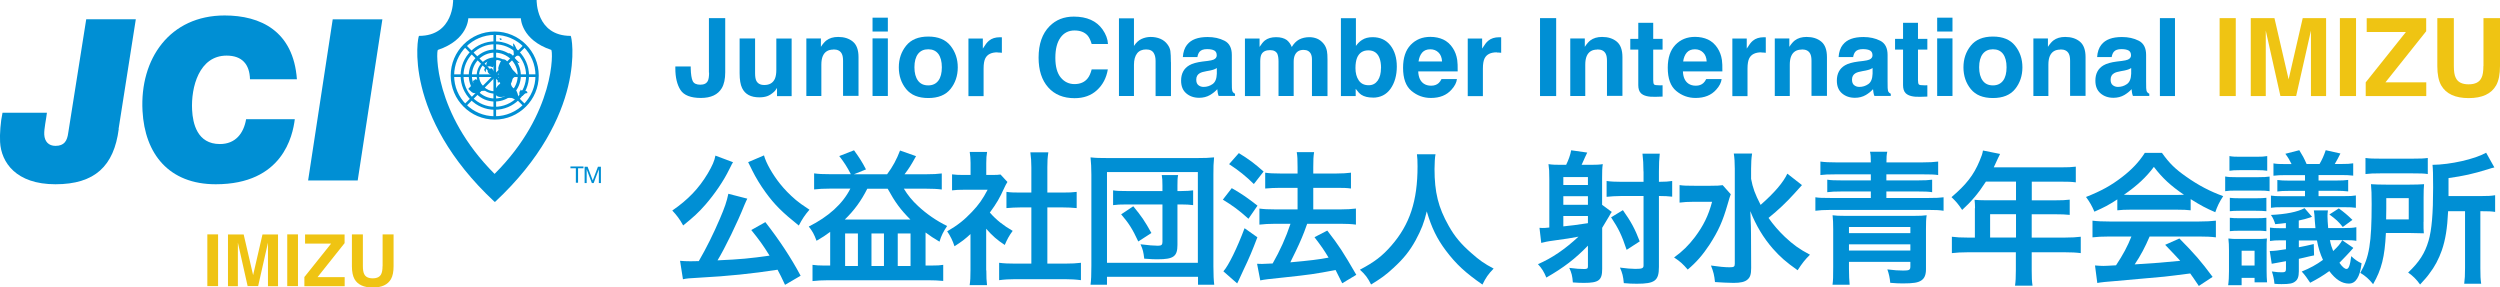 <svg viewBox="0 0 328.21 37.74" xmlns="http://www.w3.org/2000/svg"><path d="m27.22 30.77h1.41v6.79h-1.41z" fill="#efc413"/><path d="m31.25 37.57h-1.32v-6.79h2.06l1.24 5.34 1.23-5.34h2.04v6.79h-1.32v-4.6c0-.13 0-.32 0-.56s0-.42 0-.55l-1.29 5.7h-1.38l-1.28-5.7v.55s0 .42 0 .56v4.6z" fill="#efc413"/><path d="m37.71 30.77h1.41v6.79h-1.41z" fill="#efc413"/><path d="m45.25 37.57h-5.29v-1.2l3.51-4.39h-3.42v-1.2h5.19v1.14l-3.55 4.46h3.56v1.2z" fill="#efc413"/><path d="m50.23 34.95v-4.18h1.44v4.18c0 .72-.11 1.28-.34 1.69-.42.74-1.22 1.11-2.39 1.11s-1.98-.37-2.4-1.11c-.22-.4-.34-.96-.34-1.69v-4.18h1.44v4.18c0 .47.06.81.17 1.02.17.38.55.57 1.12.57s.95-.19 1.12-.57c.11-.22.17-.56.17-1.02z" fill="#efc413"/><path d="m93.07 9.53v-7.15h2.14v7.12c0 .87-.15 1.56-.45 2.07-.51.86-1.43 1.29-2.75 1.29s-2.22-.35-2.67-1.04c-.45-.7-.68-1.65-.68-2.85v-.24h2.02v.24c.02.79.11 1.35.26 1.67s.49.48 1 .48.84-.18 1-.53c.1-.21.15-.56.15-1.05z" fill="#008fd4"/><path d="m102.01 11.54s-.06.09-.14.21c-.07.12-.16.22-.26.31-.31.28-.61.47-.9.57s-.63.15-1.02.15c-1.12 0-1.87-.4-2.26-1.21-.22-.44-.33-1.1-.33-1.96v-4.56h2.03v4.56c0 .43.05.75.15.97.18.38.53.58 1.06.58.68 0 1.14-.27 1.39-.82.13-.3.19-.69.19-1.17v-4.11h2.01v7.56h-1.92v-1.07z" fill="#008fd4"/><path d="m109.4 6.51c-.67 0-1.13.28-1.38.85-.13.3-.19.68-.19 1.15v4.09h-1.97v-7.55h1.91v1.1c.25-.39.5-.67.72-.84.41-.31.92-.46 1.55-.46.78 0 1.42.2 1.92.61s.75 1.09.75 2.04v5.09h-2.03v-4.6c0-.4-.05-.7-.16-.92-.19-.39-.56-.58-1.11-.58z" fill="#008fd4"/><path d="m116.56 2.32v1.82h-2.01v-1.82zm0 2.72v7.56h-2.01v-7.56z" fill="#008fd4"/><path d="m124.78 6c.64.8.96 1.75.96 2.84s-.32 2.06-.96 2.85-1.61 1.18-2.91 1.18-2.27-.39-2.91-1.18-.96-1.74-.96-2.85.32-2.04.96-2.84 1.61-1.2 2.91-1.2 2.27.4 2.91 1.2zm-2.92.47c-.58 0-1.02.2-1.34.61-.31.41-.47.99-.47 1.75s.16 1.34.47 1.76.76.62 1.34.62 1.02-.21 1.33-.62.46-1 .46-1.76-.16-1.34-.46-1.75c-.31-.41-.75-.61-1.33-.61z" fill="#008fd4"/><path d="m130.96 6.87c-.8 0-1.33.26-1.6.78-.15.29-.23.74-.23 1.35v3.62h-1.99v-7.56h1.89v1.32c.31-.5.57-.85.8-1.03.37-.31.85-.46 1.44-.46h.09c.03 0 .08 0 .17.01v2.03c-.12-.01-.24-.02-.33-.03-.1 0-.18 0-.24 0z" fill="#008fd4"/><path d="m144.01 11.84c-.76.7-1.74 1.05-2.93 1.05-1.47 0-2.63-.47-3.47-1.42s-1.26-2.25-1.26-3.9c0-1.79.48-3.16 1.44-4.13.83-.84 1.89-1.26 3.18-1.26 1.72 0 2.98.56 3.78 1.69.44.63.68 1.27.71 1.91h-2.14c-.14-.49-.32-.86-.53-1.11-.39-.44-.96-.67-1.73-.67s-1.39.31-1.84.94-.67 1.51-.67 2.66.24 2.01.71 2.58 1.08.86 1.81.86 1.32-.25 1.71-.74c.22-.26.4-.66.54-1.19h2.12c-.19 1.12-.66 2.02-1.42 2.72z" fill="#008fd4"/><path d="m153.73 8.17v4.44h-2.02v-4.6c0-.41-.07-.74-.21-.99-.18-.35-.52-.53-1.03-.53s-.92.17-1.19.52-.41.85-.41 1.5v4.09h-1.97v-10.19h1.97v3.62c.29-.44.62-.75 1-.92s.77-.26 1.19-.26c.47 0 .89.08 1.27.24s.7.41.94.74c.21.28.34.57.38.87s.07.79.07 1.46z" fill="#008fd4"/><path d="m155.86 5.86c.52-.67 1.42-1 2.69-1 .83 0 1.56.16 2.21.49.64.33.96.95.96 1.86v3.47c0 .24 0 .53.01.87.01.26.05.43.12.53.06.09.16.17.29.23v.29h-2.15c-.06-.15-.1-.3-.12-.43s-.04-.29-.06-.46c-.27.3-.59.55-.94.76-.43.25-.91.37-1.44.37-.68 0-1.25-.2-1.7-.59s-.67-.94-.67-1.66c0-.93.36-1.6 1.08-2.02.39-.23.97-.39 1.73-.49l.67-.08c.37-.05.63-.1.78-.17.28-.12.42-.31.42-.56 0-.31-.11-.52-.32-.64-.22-.12-.53-.18-.95-.18-.47 0-.8.12-.99.35-.14.17-.23.4-.28.69h-1.91c.04-.66.23-1.21.56-1.63zm1.47 5.32c.19.15.41.23.68.23.43 0 .82-.12 1.18-.37s.54-.71.56-1.37v-.74c-.12.08-.25.14-.38.19s-.3.09-.52.14l-.44.08c-.42.07-.71.16-.9.27-.31.18-.46.46-.46.84 0 .34.09.58.28.73z" fill="#008fd4"/><path d="m167.73 7.13c-.17-.37-.49-.55-.98-.55-.56 0-.94.18-1.14.55-.11.21-.16.52-.16.93v4.55h-2.01v-7.55h1.92v1.1c.25-.39.48-.67.69-.84.38-.3.88-.44 1.49-.44.58 0 1.05.13 1.4.38.29.24.5.54.65.91.26-.44.58-.77.96-.98.41-.21.86-.31 1.36-.31.33 0 .66.06.99.19.32.13.62.36.88.68.21.26.36.59.43.97.05.25.07.63.07 1.12v4.77h-2.04v-4.82c0-.29-.05-.52-.14-.71-.18-.35-.5-.53-.97-.53-.55 0-.92.23-1.13.68-.11.24-.16.53-.16.87v4.5h-1.99v-4.5c0-.45-.05-.77-.14-.98z" fill="#008fd4"/><path d="m180.23 12.81c-.62 0-1.13-.12-1.51-.37-.23-.15-.47-.41-.74-.78v.95h-1.94v-10.22h1.97v3.64c.25-.35.53-.62.83-.8.36-.23.81-.35 1.36-.35.99 0 1.77.36 2.34 1.08.56.72.84 1.64.84 2.78s-.28 2.15-.83 2.92-1.33 1.16-2.32 1.16zm1.08-3.87c0-.54-.07-.98-.21-1.33-.26-.67-.75-1-1.46-1s-1.21.33-1.48.98c-.14.35-.21.8-.21 1.35 0 .65.14 1.18.43 1.61s.72.64 1.31.64c.51 0 .9-.21 1.19-.62.28-.41.42-.95.42-1.62z" fill="#008fd4"/><path d="m191.27 10.39c-.05.45-.28.9-.7 1.37-.65.74-1.55 1.1-2.72 1.1-.96 0-1.81-.31-2.55-.93s-1.1-1.63-1.1-3.03c0-1.31.33-2.31 1-3.01s1.53-1.05 2.58-1.05c.63 0 1.2.12 1.7.35.5.24.92.61 1.25 1.12.3.45.49.97.58 1.56.05.35.07.85.06 1.5h-5.18c.03.76.27 1.29.71 1.6.27.19.6.28.99.28.41 0 .74-.12.99-.35.14-.13.26-.3.37-.52h2.02zm-1.95-2.32c-.03-.52-.19-.92-.48-1.19-.28-.27-.64-.41-1.06-.41-.46 0-.81.14-1.07.43-.25.29-.41.68-.48 1.17h3.07z" fill="#008fd4"/><path d="m196.51 6.87c-.8 0-1.33.26-1.6.78-.15.29-.23.74-.23 1.35v3.62h-1.99v-7.56h1.89v1.32c.31-.5.57-.85.8-1.03.37-.31.85-.46 1.44-.46h.09c.03 0 .08 0 .17.01v2.03c-.12-.01-.24-.02-.33-.03-.1 0-.18 0-.24 0z" fill="#008fd4"/><path d="m202.18 2.38h2.12v10.23h-2.12z" fill="#008fd4"/><path d="m209.69 6.51c-.67 0-1.13.28-1.38.85-.13.3-.19.68-.19 1.15v4.09h-1.97v-7.55h1.91v1.1c.25-.39.5-.67.72-.84.41-.31.92-.46 1.55-.46.78 0 1.42.2 1.92.61s.75 1.09.75 2.04v5.09h-2.03v-4.6c0-.4-.05-.7-.16-.92-.19-.39-.56-.58-1.11-.58z" fill="#008fd4"/><path d="m218.27 11.2v1.48l-.94.03c-.93.03-1.57-.13-1.92-.49-.22-.23-.33-.58-.33-1.05v-4.66h-1.05v-1.41h1.05v-2.11h1.96v2.11h1.23v1.41h-1.23v4c0 .31.04.5.12.58s.32.11.72.11h.19c.07 0 .13 0 .2-.01z" fill="#008fd4"/><path d="m226.02 10.39c-.05.45-.28.9-.7 1.37-.65.74-1.55 1.1-2.72 1.1-.96 0-1.81-.31-2.55-.93s-1.1-1.63-1.1-3.03c0-1.31.33-2.31 1-3.01s1.53-1.05 2.58-1.05c.63 0 1.2.12 1.7.35.5.24.92.61 1.25 1.12.3.45.49.97.58 1.56.05.35.07.85.06 1.5h-5.18c.03.76.27 1.29.71 1.6.27.19.6.28.99.28.41 0 .74-.12.99-.35.14-.13.26-.3.37-.52h2.02zm-1.96-2.32c-.03-.52-.19-.92-.48-1.19-.28-.27-.64-.41-1.06-.41-.46 0-.81.14-1.07.43-.25.29-.41.68-.48 1.17h3.07z" fill="#008fd4"/><path d="m231.25 6.87c-.8 0-1.33.26-1.6.78-.15.29-.23.74-.23 1.35v3.62h-1.99v-7.56h1.89v1.32c.31-.5.57-.85.8-1.03.37-.31.85-.46 1.44-.46h.09c.03 0 .08 0 .17.01v2.03c-.12-.01-.24-.02-.33-.03-.1 0-.18 0-.24 0z" fill="#008fd4"/><path d="m236.54 6.51c-.67 0-1.13.28-1.38.85-.13.3-.19.68-.19 1.15v4.09h-1.97v-7.55h1.91v1.1c.25-.39.5-.67.72-.84.41-.31.92-.46 1.55-.46.78 0 1.42.2 1.92.61s.75 1.09.75 2.04v5.09h-2.03v-4.6c0-.4-.05-.7-.16-.92-.19-.39-.56-.58-1.11-.58z" fill="#008fd4"/><path d="m241.95 5.86c.52-.67 1.42-1 2.69-1 .83 0 1.56.16 2.21.49.64.33.96.95.96 1.86v3.47c0 .24 0 .53.01.87.01.26.05.43.12.53.06.09.16.17.29.23v.29h-2.15c-.06-.15-.1-.3-.12-.43s-.04-.29-.06-.46c-.27.3-.59.55-.94.76-.43.25-.91.37-1.44.37-.68 0-1.25-.2-1.7-.59s-.67-.94-.67-1.66c0-.93.36-1.6 1.08-2.02.39-.23.97-.39 1.73-.49l.67-.08c.37-.05.63-.1.78-.17.28-.12.42-.31.42-.56 0-.31-.11-.52-.32-.64-.22-.12-.53-.18-.95-.18-.47 0-.8.12-.99.35-.14.17-.23.4-.28.69h-1.91c.04-.66.23-1.21.56-1.63zm1.47 5.32c.19.15.41.23.68.23.43 0 .82-.12 1.18-.37s.54-.71.56-1.37v-.74c-.12.08-.25.14-.38.19s-.3.09-.52.14l-.44.08c-.42.07-.71.16-.9.27-.31.18-.46.46-.46.84 0 .34.09.58.28.73z" fill="#008fd4"/><path d="m253.03 11.2v1.48l-.94.03c-.93.03-1.57-.13-1.92-.49-.22-.23-.33-.58-.33-1.05v-4.66h-1.05v-1.41h1.05v-2.11h1.96v2.11h1.23v1.41h-1.23v4c0 .31.04.5.12.58s.32.11.72.11h.19c.07 0 .13 0 .2-.01z" fill="#008fd4"/><path d="m256.33 2.32v1.82h-2.01v-1.82zm0 2.72v7.56h-2.01v-7.56z" fill="#008fd4"/><path d="m264.55 6c.64.8.96 1.75.96 2.84s-.32 2.06-.96 2.85-1.61 1.18-2.91 1.18-2.27-.39-2.91-1.18-.96-1.74-.96-2.85.32-2.04.96-2.84 1.61-1.2 2.91-1.2 2.27.4 2.91 1.2zm-2.91.47c-.58 0-1.02.2-1.34.61-.31.41-.47.99-.47 1.75s.16 1.34.47 1.76.76.62 1.34.62 1.02-.21 1.33-.62.46-1 .46-1.76-.16-1.34-.46-1.75c-.31-.41-.75-.61-1.33-.61z" fill="#008fd4"/><path d="m270.49 6.51c-.67 0-1.13.28-1.38.85-.13.3-.19.68-.19 1.15v4.09h-1.97v-7.55h1.91v1.1c.25-.39.5-.67.72-.84.41-.31.92-.46 1.55-.46.78 0 1.42.2 1.92.61s.75 1.09.75 2.04v5.09h-2.03v-4.6c0-.4-.05-.7-.16-.92-.19-.39-.56-.58-1.11-.58z" fill="#008fd4"/><path d="m275.89 5.86c.52-.67 1.42-1 2.69-1 .83 0 1.56.16 2.21.49.64.33.96.95.96 1.86v3.47c0 .24 0 .53.01.87.01.26.05.43.12.53.06.09.16.17.29.23v.29h-2.15c-.06-.15-.1-.3-.12-.43s-.04-.29-.06-.46c-.27.3-.59.55-.94.76-.43.25-.91.37-1.44.37-.68 0-1.25-.2-1.7-.59s-.67-.94-.67-1.66c0-.93.36-1.6 1.08-2.02.39-.23.97-.39 1.73-.49l.67-.08c.37-.05.63-.1.78-.17.28-.12.42-.31.42-.56 0-.31-.11-.52-.32-.64-.22-.12-.53-.18-.95-.18-.47 0-.8.12-.99.35-.14.17-.23.4-.28.69h-1.91c.04-.66.23-1.21.56-1.63zm1.48 5.32c.19.15.41.23.68.23.43 0 .82-.12 1.18-.37s.54-.71.56-1.37v-.74c-.12.08-.25.14-.38.19s-.3.09-.52.14l-.44.08c-.42.07-.71.16-.9.27-.31.18-.46.46-.46.84 0 .34.09.58.28.73z" fill="#008fd4"/><path d="m283.56 2.38h1.98v10.23h-1.98z" fill="#008fd4"/><path d="m291.4 2.38h2.12v10.23h-2.12z" fill="#efc413"/><path d="m297.48 12.61h-1.99v-10.23h3.11l1.86 8.04 1.85-8.04h3.07v10.23h-1.99v-6.92c0-.2 0-.48 0-.84s0-.64 0-.83l-1.94 8.58h-2.07l-1.92-8.58v.83.84 6.92z" fill="#efc413"/><path d="m307.19 2.38h2.12v10.23h-2.12z" fill="#efc413"/><path d="m318.54 12.61h-7.96v-1.8l5.28-6.61h-5.15v-1.81h7.81v1.71l-5.35 6.71h5.36v1.8z" fill="#efc413"/><path d="m326.04 8.67v-6.29h2.17v6.29c0 1.09-.17 1.93-.51 2.54-.63 1.11-1.83 1.67-3.6 1.67s-2.97-.56-3.61-1.67c-.34-.61-.51-1.45-.51-2.54v-6.29h2.17v6.29c0 .7.08 1.22.25 1.54.26.57.82.86 1.69.86s1.43-.29 1.69-.86c.17-.32.25-.84.25-1.54z" fill="#efc413"/><g fill="#008fd4"><path d="m96.24 21.29q-.08.11-.17.28s-.04.09-.09.19q-.11.19-.25.49c-.72 1.49-1.91 3.23-3.13 4.63-.91 1.04-1.53 1.6-2.91 2.72-.47-.85-.85-1.34-1.43-1.96 2.08-1.43 3.49-2.91 4.66-4.87.59-1 .89-1.68 1-2.34l2.32.87zm6.82 16.1c-.47-1.02-.64-1.34-.98-1.98-3.27.51-6.57.85-10.21 1.04-1.49.09-1.64.09-2.21.21l-.38-2.42c.42.04.85.06 1.38.06.43 0 .55 0 1.08-.02 1-1.72 1.94-3.62 2.78-5.59.62-1.45.89-2.23 1.1-3.25l2.49.64c-.11.23-.19.38-.38.83-.89 2.25-2.57 5.7-3.53 7.27 2.98-.13 4.32-.26 6.83-.62-.87-1.4-1.32-2.02-2.4-3.36l1.85-1.04c1.85 2.38 3.36 4.66 4.63 7.04l-2.04 1.19zm-2.76-16.99c.26.98 1.13 2.51 2.1 3.72.59.74 1.25 1.42 2.08 2.13.49.4.74.59 1.79 1.28-.62.72-.93 1.19-1.4 2.08-2.15-1.72-3.17-2.72-4.36-4.36-.7-.96-1.28-1.93-1.74-2.85-.04-.09-.11-.23-.21-.43q-.06-.13-.19-.38l-.15-.3z"/><path d="m111.71 22.89c-.47-.94-.93-1.64-1.53-2.4l1.94-.76c.76 1.06 1.06 1.53 1.57 2.51l-1.59.64h4.36c.74-.98 1.28-2 1.7-3.12l2.1.74c-.68 1.23-.91 1.59-1.51 2.38h2.72c1.08 0 1.62-.04 2.17-.11v2.11c-.57-.08-1.26-.11-2.13-.11h-2.85c.51.85 1.1 1.57 1.87 2.28 1.11 1.04 2.42 1.94 3.81 2.62-.51.76-.77 1.28-1 2.06-.85-.51-1.17-.72-1.83-1.21v4.34h.79c.76 0 1.11-.02 1.53-.09v2.11c-.64-.06-1.28-.09-2.02-.09h-13.06c-.7 0-1.47.04-2.08.11v-2.13c.43.06.91.09 1.45.09h.87v-4.42c-.62.47-.96.68-1.79 1.17-.32-.87-.55-1.27-1.02-1.87 2.57-1.28 4.46-2.98 5.46-4.98h-2.59c-.93 0-1.6.04-2.17.11v-2.11c.55.08 1.13.11 2.17.11h2.66zm7.81 5.93c-1.28-1.28-2-2.25-2.98-4.04h-2.68c-.79 1.57-1.7 2.83-2.95 4.04zm-8.57 6.1h1.68v-4.27h-1.68zm3.46 0h1.64v-4.27h-1.64zm3.45 0h1.68v-4.27h-1.68z"/><path d="m129.49 35.5c0 .89.02 1.36.09 1.93h-2.28c.09-.57.11-1.08.11-1.96v-4.74c-.74.68-1.13.98-2.1 1.6-.23-.72-.57-1.4-.96-1.96 1.32-.76 2.23-1.47 3.25-2.55.89-.93 1.43-1.7 2.06-2.91h-3.08c-.68 0-1.08.02-1.59.08v-2.1c.47.06.87.08 1.49.08h.94v-1.59c0-.49-.04-1-.11-1.43h2.28c-.08.43-.11.85-.11 1.47v1.55h.77c.59 0 .85-.02 1.1-.06l.91.98c-.17.28-.28.47-.42.79-.62 1.36-.98 1.98-1.89 3.23.89 1 1.76 1.68 3 2.4-.45.6-.74 1.13-1.04 1.85-.98-.64-1.62-1.19-2.44-2.13v5.47zm8-.89h2.27c.94 0 1.57-.04 2.15-.11v2.28c-.66-.09-1.4-.13-2.15-.13h-6.46c-.76 0-1.47.04-2.13.13v-2.28c.6.08 1.26.11 2.17.11h2.06v-7.38h-1.42c-.64 0-1.25.04-1.85.09v-2.13c.55.08 1.04.09 1.85.09h1.42v-3.32c0-.77-.04-1.23-.13-1.96h2.36c-.11.76-.13 1.15-.13 1.96v3.32h2c.85 0 1.32-.02 1.85-.09v2.13c-.6-.06-1.19-.09-1.85-.09h-2v7.38z"/><path d="m143.17 37.37c.08-.59.11-1.25.11-2.45v-11.99c0-.89-.04-1.57-.11-2.27.68.08 1.25.09 2.23.09h11.78c.96 0 1.55-.02 2.21-.09-.08.76-.09 1.3-.09 2.27v12.01c0 1.13.04 1.89.11 2.44h-2.13v-1.04h-11.95v1.04h-2.15zm2.16-2.87h11.93v-11.91h-11.93zm7.28-10.14c0-.68-.02-.98-.09-1.38h2.15c-.08.38-.09.68-.09 1.38v.72h.53c.59 0 1.21-.04 1.53-.09v1.94c-.36-.06-.98-.09-1.57-.09h-.49v5.31c0 1.51-.51 1.89-2.59 1.89-.51 0-.64 0-1.77-.08-.11-.91-.17-1.17-.49-1.89 1.04.13 1.76.19 2.28.19.45 0 .6-.11.6-.49v-4.93h-4.72c-.77 0-1.28.02-1.76.09v-1.94c.47.08.89.09 1.76.09h4.72zm-3.17 7.35c-.77-1.66-1.26-2.42-2.25-3.57l1.59-1.06c1.1 1.34 1.51 1.94 2.38 3.51l-1.72 1.11z"/><path d="m161.71 24.7c1.3.74 2 1.23 3.38 2.3l-1.19 1.72c-1.23-1.11-2.06-1.72-3.36-2.51zm3.36 6.46c-.66 1.74-1.08 2.74-1.83 4.3q-.34.7-.59 1.28-.13.3-.23.47l-1.81-1.59c.66-.72 1.81-3.06 2.78-5.66l1.68 1.19zm-2.43-11.06c1.32.81 2.06 1.36 3.25 2.42l-1.28 1.64c-1.04-1.02-1.96-1.77-3.25-2.61zm2.4 14.53c.3.02.45.02.64.02.3 0 .76-.02 1.4-.06.96-1.68 1.74-3.4 2.34-5.21h-2.04c-.77 0-1.43.04-2.04.11v-2.11c.55.08 1.17.11 2.06.11h2.95v-2.83h-2.27c-.74 0-1.38.04-1.98.09v-2.08c.49.08 1.13.11 2 .11h2.25v-.83c0-1.02-.02-1.49-.11-1.98h2.28c-.09.57-.11 1-.11 1.98v.83h3.02c.81 0 1.36-.04 1.93-.11v2.08c-.53-.08-1.04-.09-1.91-.09h-3.04v2.83h3.62c.79 0 1.4-.04 1.98-.11v2.11c-.55-.08-1.23-.11-1.96-.11h-4.44q-.11.34-.38 1.04c-.38 1-.91 2.17-1.66 3.66l-.17.36c2.55-.23 3.79-.38 5.02-.62-.59-.98-.94-1.49-1.85-2.68l1.68-.87c1.59 2.06 2.04 2.76 3.81 5.81l-1.85 1.11c-.43-.87-.57-1.15-.87-1.74-2.78.53-3.45.62-6.83.98-2.06.21-2.45.26-3.06.38l-.42-2.19z"/><path d="m188.46 20.25c-.08.32-.13 1.27-.13 1.94 0 3.04.49 5.04 1.85 7.44.79 1.42 1.64 2.42 2.98 3.59 1.11.98 1.68 1.38 2.93 2.04-.72.74-1.02 1.19-1.47 2.1-2.3-1.6-3.45-2.68-4.8-4.46-1.15-1.53-1.87-2.98-2.51-5.15-.36 1.51-.7 2.38-1.47 3.81-.76 1.38-1.57 2.4-2.91 3.62-.98.91-1.6 1.36-2.93 2.17-.43-.87-.79-1.34-1.47-1.94 1.93-1.02 2.93-1.79 4.12-3.15 2.44-2.79 3.45-5.89 3.45-10.42 0-.74-.02-1.08-.08-1.59z"/><path d="m208.47 32.25c-1.66 1.72-3.19 2.89-5.46 4.19-.3-.74-.59-1.21-1.1-1.76 1.83-.79 3.53-1.94 5.32-3.61q-.85.19-3.81.59c-.17.02-.51.09-1.08.23l-.23-1.98c.19.02.34.02.42.02.21 0 .32 0 .87-.06v-6.36c0-1.04-.02-1.3-.11-1.96.55.08.94.09 1.68.09h.64c.32-.66.55-1.3.66-1.91l2.11.3q-.08.17-.28.59s-.09.21-.21.47c-.09.21-.13.3-.25.55h1.23c.64 0 1.13-.02 1.55-.09-.08.49-.09 1.02-.09 1.81v3.53l1.27.94c-.13.17-.15.19-.32.51-.11.21-.76 1.25-.94 1.57v5.4c0 1.49-.45 1.83-2.4 1.83-.45 0-.93-.02-1.45-.06-.06-.85-.17-1.26-.47-1.91.83.11 1.43.15 1.96.15.4 0 .49-.08.49-.34v-2.74zm0-9h-3.23v1.04h3.23zm-3.23 3.64h3.23v-1.13h-3.23zm0 2.83q1.23-.11 3.23-.42v-.94h-3.23zm10.52-7.21c0-.89-.04-1.6-.13-2.34h2.27c-.08.68-.11 1.36-.11 2.34v1.36c.85 0 1.28-.04 1.74-.11v2.06c-.55-.06-.98-.09-1.74-.09v9.31c0 1.81-.53 2.21-2.89 2.21-.62 0-1.11-.02-1.72-.08-.08-.89-.19-1.34-.51-2.04.77.11 1.55.17 2.02.17.89 0 1.08-.08 1.08-.45v-9.12h-2.85c-.72 0-1.59.06-2 .11v-2.08c.49.08 1.21.11 1.98.11h2.87v-1.36zm-2.21 10.29c-.64-1.93-1.06-2.79-2.04-4.27l1.55-.94c1.06 1.49 1.6 2.49 2.21 4.1z"/><path d="m227.22 25.51c-.15.4-.15.42-.4 1.27-.66 2.3-1.21 3.51-2.4 5.36-.89 1.34-1.7 2.28-2.85 3.25-.62-.72-.98-1.06-1.79-1.59 1.1-.79 1.91-1.59 2.74-2.68 1.11-1.49 1.76-2.79 2.25-4.63h-2.38c-.74 0-1.43.04-1.89.11v-2.3c.51.08 1 .09 2.02.09h1.98c.87 0 1.3-.02 1.66-.08l1.06 1.19zm9.34-1.2s-.36.4-1 1.11c-1.08 1.19-2.08 2.13-3.38 3.19.62.89 1.36 1.74 2.15 2.49 1.06 1 1.91 1.62 3.29 2.34-.64.64-1 1.08-1.62 2.04-1.57-1.11-2.27-1.74-3.23-2.81-1.27-1.45-2.23-3.06-2.98-4.95.08 1.89.09 2.32.09 2.95l.02 4.51c0 .85-.13 1.23-.49 1.53-.34.3-.91.43-1.81.43-.7 0-1.72-.06-2.45-.11-.09-.89-.19-1.32-.53-2.17 1 .15 1.83.23 2.45.23.57 0 .68-.08.68-.47v-12.48c0-.77-.04-1.42-.13-1.98h2.4c-.09.6-.13 1.19-.13 2v1.32c.23 1.21.49 1.93 1.25 3.42 1.81-1.59 2.96-2.93 3.51-4.1l1.93 1.51z"/><path d="m245.61 21.32c0-.77-.02-1.02-.11-1.4h2.27c-.09.4-.11.68-.11 1.4h4.66c.93 0 1.62-.04 2.13-.11v1.77c-.53-.08-1.04-.09-1.93-.09h-4.87v.79h4.25c.76 0 1.27-.02 1.76-.09v1.64c-.55-.08-1.02-.09-1.76-.09h-4.25v.85h5.57c.96 0 1.43-.02 1.94-.09v1.77c-.55-.09-1.06-.11-1.94-.11h-12.95c-.85 0-1.42.04-1.94.11v-1.77c.49.08.98.09 1.94.09h5.34v-.85h-3.95c-.74 0-1.23.02-1.77.09v-1.64c.51.08 1.04.09 1.77.09h3.95v-.79h-4.68c-.91 0-1.42.02-1.94.09v-1.77c.53.08 1.23.11 2.15.11zm-2.87 13.07v.91c0 .85.04 1.55.09 2.08h-2.25c.08-.59.09-1 .09-2.36v-4.93c0-.76-.02-1.27-.08-1.83.43.06.85.08 1.66.08h8.99c.81 0 1.23-.02 1.7-.08-.08.49-.09 1.02-.09 1.81v5.27c0 .74-.19 1.19-.6 1.47-.43.3-1.06.4-2.45.4-.49 0-.96-.02-1.64-.08-.06-.66-.17-1.17-.38-1.76.87.11 1.51.15 2.08.15.81 0 .94-.08.94-.55v-.59h-8.06zm8.06-4.59h-8.06v.81h8.06zm-8.06 2.28v.81h8.06v-.81z"/><path d="m259.29 27.33c0-.42-.02-.7-.06-1.1.4.04.81.06 1.32.06h4.12v-2.45h-3.95c-.98 1.53-1.91 2.62-3.12 3.72-.55-.81-.76-1.06-1.4-1.68 1.93-1.64 2.91-2.89 3.68-4.74.26-.6.4-1 .45-1.38l2.25.45c-.11.23-.15.28-.28.57-.02.06-.21.45-.55 1.19h8.84c.89 0 1.36-.02 1.93-.09v2.06c-.59-.08-1.08-.09-1.93-.09h-3.85v2.45h3.04c.87 0 1.38-.02 1.94-.09v2c-.57-.06-1.08-.08-1.89-.08h-3.1v3.06h4.38c.87 0 1.47-.04 2.06-.11v2.15c-.59-.08-1.25-.11-2.06-.11h-4.38v2.36c0 .96.02 1.47.11 2.02h-2.3c.08-.55.11-1.06.11-2.06v-2.32h-6.34c-.83 0-1.43.04-2.06.11v-2.15c.6.08 1.21.11 2.06.11h.96v-3.85zm5.38 3.85v-3.06h-3.4v3.06z"/><path d="m277.98 26.17c-1.17.76-1.7 1.04-3.02 1.62-.32-.76-.62-1.28-1.1-1.93 2.04-.81 3.3-1.51 4.74-2.62 1.25-.96 2.21-1.96 2.98-3.17h2.25c1 1.4 1.76 2.13 3.19 3.13 1.6 1.13 3.13 1.93 4.85 2.55-.53.81-.77 1.34-1.04 2.11-1.19-.51-1.91-.89-3.23-1.72v1.47c-.49-.06-.98-.08-1.7-.08h-6.31c-.55 0-1.11.02-1.62.08v-1.45zm-1.04 4.88c-.96 0-1.6.04-2.23.11v-2.19c.62.08 1.34.11 2.23.11h11.76c.93 0 1.59-.04 2.21-.11v2.19c-.62-.08-1.27-.11-2.21-.11h-6.49c-.59 1.38-1.17 2.49-1.96 3.66q3.34-.19 5.98-.47c-.6-.66-.93-1-1.98-2.1l1.87-.83c2.02 2.04 2.83 2.98 4.36 5.04l-1.81 1.19c-.62-.93-.81-1.19-1.13-1.64-1.57.21-2.7.34-3.4.42-1.87.17-5.61.51-6.36.57-1.06.08-2 .17-2.44.26l-.3-2.3c.51.04.83.06 1.1.06.13 0 .7-.02 1.66-.08.93-1.4 1.51-2.49 2.02-3.78h-2.87zm8.95-5.46c.3 0 .47 0 .83-.02-1.74-1.19-2.81-2.17-3.95-3.66-1 1.34-2.17 2.44-3.93 3.66.32.02.43.02.77.02h6.27z"/><path d="m297.97 25.1c-.47-.06-.7-.08-1.4-.08h-3.04c-.72 0-1 .02-1.4.08v-1.93c.43.08.74.09 1.4.09h2.96c.77 0 1-.02 1.47-.08v1.91zm-5.45 12.35c.08-.55.11-1.17.11-1.87v-2.68c0-.64-.02-1.13-.08-1.59.45.06.66.06 1.25.06h2.55c.59 0 .76 0 1.26-.06-.04.4-.04.59-.04 1.55v2.68c0 .64.02 1 .06 1.53h-1.64v-.59h-1.7v.96h-1.77zm.17-16.96c.4.08.76.09 1.34.09h2.28c.6 0 .94-.02 1.34-.09v1.93c-.42-.06-.7-.08-1.34-.08h-2.28c-.64 0-.94.02-1.34.08zm.05 5.48c.36.04.62.06 1.34.06h2.06c.7 0 1-.02 1.4-.06v1.76c-.45-.04-.7-.06-1.4-.06h-2.06c-.68 0-.96.02-1.34.06zm0 2.62c.36.04.64.06 1.34.06h2.06c.72 0 1-.02 1.4-.06v1.76c-.45-.06-.68-.06-1.4-.06h-2.06c-.68 0-.94.02-1.34.06zm1.55 6.27h1.7v-1.94h-1.7zm14.65-2.29c-.43.51-1.47 1.59-1.81 1.93.38.55.7.81.93.81.3 0 .47-.49.62-1.68.45.43.89.74 1.36.94-.15 1.08-.3 1.55-.59 2.02-.26.42-.62.64-1.08.64-.91 0-1.74-.53-2.57-1.64-.89.64-1.53 1.02-2.51 1.53-.4-.6-.66-.98-1.11-1.47 1.1-.45 1.91-.89 2.79-1.53-.38-.85-.59-1.49-.79-2.55h-2.38v.89c.7-.13 1.15-.23 1.96-.42l.04 1.49c-.43.09-.57.11-1.34.3q-.26.06-.66.15v1.64c0 .7-.15 1.1-.49 1.34-.32.26-.76.34-1.77.34-.3 0-.49 0-.94-.04-.06-.64-.17-1.11-.34-1.62.6.09.91.11 1.32.11s.53-.09.53-.42v-1.04c-1.08.19-1.7.3-1.87.34l-.26-1.68h.17c.38 0 1.06-.08 1.96-.23v-1.17h-.7c-.59 0-.98.02-1.4.09v-1.76c.38.06.66.08 1.43.08h.66v-.68c-.42.06-.77.09-1.4.15-.13-.45-.32-.89-.57-1.21 1.98-.09 3.51-.4 4.42-.89l.98 1.13-.23.09c-.57.19-.83.25-1.51.4v1h2.19c-.04-.42-.06-.55-.08-.91-.04-.81-.06-.98-.13-1.42h1.85c-.04.26-.06.51-.06.77 0 .34.04.94.09 1.55h2.1c.77 0 1.11-.02 1.6-.11v1.79c-.43-.08-.77-.09-1.6-.09h-1.87c.13.66.23.93.43 1.43.66-.64.87-.87 1.19-1.42l1.42.98zm-8.1-11.04c-.25-.51-.43-.83-.81-1.34l1.83-.47c.45.72.6 1 .96 1.81h1.7c.34-.59.55-1.04.81-1.81l1.93.43c-.25.49-.45.91-.74 1.38h.87c.76 0 1.11-.02 1.55-.09v1.62c-.51-.06-.91-.08-1.55-.08h-3v.72h2.36c.66 0 1.1-.02 1.53-.08v1.51c-.49-.06-.93-.08-1.53-.08h-2.36v.7h3.28c.91 0 1.17-.02 1.62-.09v1.62c-.43-.06-.77-.08-1.6-.08h-7.95c-.89 0-1.19.02-1.6.08v-1.6c.45.06.72.08 1.6.08h2.87v-.7h-2.1c-.77 0-1.11.02-1.53.08v-1.51c.43.06.89.08 1.53.08h2.1v-.72h-2.57c-.62 0-1.1.02-1.57.08v-1.62c.43.08.83.09 1.57.09h.79zm6.21 5.83c.7.51 1.13.87 1.79 1.51l-1.27.93c-.53-.68-.93-1.04-1.76-1.64l1.23-.79z"/><path d="m318.17 29.12c0 .83 0 1.04.04 1.51-.19 0-.81-.02-1.85-.04h-3.13c-.15 3.15-.57 4.78-1.68 6.72-.57-.7-.98-1.06-1.68-1.49 1.17-2 1.49-3.93 1.49-9.02 0-1.27-.02-1.93-.09-2.62.62.04 1.1.06 2 .06h3.06c.87 0 1.32-.02 1.91-.06-.04.4-.06.96-.06 1.7v3.25zm-7.62-8.38c.55.08 1.06.09 2.04.09h4.08c1.11 0 1.57-.02 2.06-.09v2.11c-.49-.08-.98-.09-1.96-.09h-4.29c-.87 0-1.4.02-1.93.09zm5.68 8.06v-2.79h-2.95v1.36c0 .72 0 .89-.02 1.43h2.96zm5.17-1.08c-.11 2.3-.36 3.79-.83 5.15-.4 1.13-.93 2.15-1.64 3.06-.28.4-.57.72-1.21 1.42-.51-.7-.91-1.1-1.57-1.57 1.45-1.36 2.21-2.55 2.68-4.17.42-1.43.6-3.55.6-6.99 0-1.77-.02-2.36-.08-2.98 2.32-.02 5.53-.74 7.04-1.59l1.08 1.93c-.34.08-.45.11-.87.25-1.94.6-3.17.87-5.15 1.15v2.36h4.29c.89 0 1.28-.02 1.83-.11v2.19c-.51-.08-.94-.09-1.66-.09h-.28v7.48c0 .98.02 1.45.11 2.04h-2.23c.08-.6.11-1.13.11-2.06v-7.46h-2.23z"/><path d="m64.92 26.49c-12.14-11.33-10.07-21.78-9.91-21.78 4.58 0 4.48-4.71 4.48-4.71h10.96s-.11 4.71 4.47 4.71c.16 0 2.24 10.45-9.91 21.78zm0-3.67c-7.99-7.98-7.67-16.2-7.43-16.27 3.96-1.32 3.99-4.15 3.99-4.15h6.9s.04 2.83 3.99 4.15c.24.08.56 8.3-7.43 16.27h-.03z" fill-rule="evenodd"/><path d="m67.33 9.92c0 1.31-1.06 2.37-2.38 2.37s-2.37-1.06-2.37-2.37 1.06-2.38 2.37-2.38 2.38 1.06 2.38 2.38m-2.37-2.07c-1.14 0-2.07.92-2.07 2.07s.93 2.06 2.07 2.06 2.07-.93 2.07-2.06-.93-2.07-2.07-2.07" fill-rule="evenodd"/><path d="m68.38 9.92c0 1.89-1.53 3.41-3.42 3.41s-3.42-1.53-3.42-3.41 1.53-3.42 3.42-3.42 3.42 1.53 3.42 3.42m-3.42-3.01c-1.66 0-3.01 1.35-3.01 3.01s1.35 3.01 3.01 3.01 3.01-1.35 3.01-3.01-1.35-3.01-3.01-3.01" fill-rule="evenodd"/><path d="m69.45 9.92c0 2.47-2.01 4.49-4.49 4.49s-4.49-2.01-4.49-4.49 2.01-4.49 4.49-4.49 4.49 2.01 4.49 4.49m-4.49-4.11c-2.27 0-4.11 1.84-4.11 4.11s1.84 4.1 4.11 4.1 4.11-1.84 4.11-4.1-1.84-4.11-4.11-4.11" fill-rule="evenodd"/><path d="m70.73 9.92c0 3.19-2.59 5.78-5.78 5.78s-5.78-2.59-5.78-5.78 2.59-5.78 5.78-5.78 5.78 2.58 5.78 5.78m-5.77-5.34c-2.95 0-5.34 2.39-5.34 5.34s2.39 5.34 5.34 5.34 5.34-2.39 5.34-5.34-2.39-5.34-5.34-5.34" fill-rule="evenodd"/><path d="m59.39 9.76h11.14v.35h-11.14z"/><path d="m64.78 4.36h.35v11.14h-.35z"/><path d="m69.02 6.12-7.88 7.88-.24-.25 7.87-7.88z" fill-rule="evenodd"/><path d="m61.14 5.87 7.88 7.88-.25.25-7.87-7.88z" fill-rule="evenodd"/><path d="m15.59 16.93c-.63 4.86-3.13 7.26-8.31 7.26s-7.12-2.87-7.27-5.54c-.06-1.01.06-2.67.32-3.85h5.83c-.08.77-.39 2.1-.35 2.87.05.92.58 1.48 1.47 1.48 1.16 0 1.54-.65 1.68-1.72l2.36-14.9h6.51l-2.26 14.39z"/><path d="m38.7 15.66c-.27 2.16-1.58 8.53-10.38 8.53-6.13 0-9.31-3.97-9.61-9.63-.37-6.84 3.58-12.53 10.78-12.53 4.71 0 9.03 2.04 9.49 8.38h-6.16c-.05-1.99-1.06-3.11-3.07-3.11-3.61 0-4.69 4.15-4.53 7.14.09 1.75.66 4.47 3.65 4.47 2.04 0 3.12-1.39 3.44-3.26h6.4z"/><path d="m43.68 2.54h6.52l-3.24 21.15h-6.51z"/><path d="m68.61 7.51c-.26-.16-.32-.2-.66-.2-.11 0-.29.04-.39-.02-.16-.09-.08-.13-.11-.27-.05-.24 0-.47-.08-.7" fill-rule="evenodd"/><path d="m67.56 6.5c-.06-.13-.15-.28-.18-.42-.03-.12.01-.25-.03-.36.2-.08.46.84.63 1.01" fill-rule="evenodd"/><path d="m65.63 5.11c-.05.11.08.16.2.13.07-.21-.13-.26-.28-.15.01 0 .04.03.05.05" fill-rule="evenodd"/><path d="m67.14 7.1c-.17-.02-.45-.29-.37.05.04.16.31.3.43.39.29.24.54.79 1.01.72-.23-.24-.47-.43-.67-.69-.14-.18-.29-.37-.47-.5" fill-rule="evenodd"/><path d="m65.76 10.98c-.18-.02-.44.31-.54.45-.14.18-.26.51-.23.73.13.77.93.58 1.46.47.16.33.42.19.7.23.26.03.47.29.72.31.44.03.07-.98-.06-1.23-.13-.24-.42-.33-.58-.54-.15-.2-.16-.53-.28-.76-.25-.45-.92-.06-1.21.21-.06.06-.1.09-.12.16" fill-rule="evenodd"/><path d="m68.4 11.76c-.22.22-.37.67.01.81.22.08.21 0 .4-.18.17-.15.17-.15.42-.16.07-.48-.71-.25-.94-.44" fill-rule="evenodd"/><path d="m66.88 10.67c.32-.27.64-.61 1.04-.76-.15-.38-.47-.53-.7-.87-.23-.36-.42-.77-.73-1.07-.38-.38-.71-.09-.87.34-.07.18-.17.38-.2.58-.04.25.07.33.2.54-.26.13-.05.45-.02.65-.23.01-.15.22-.16.39-.12.07-.17.34 0 .4.05-.28.14-.15.26-.1 0 0 .05.08.08.1.05.03.22 0 .29 0" fill-rule="evenodd"/><path d="m62.29 10.38c.15.05.46.08.58.18.13.12.22.43.34.59.21.24.55.33.49.72-.22.12-.43 0-.63.1-.04.03-.03.11-.07.14-.15.1-.36.11-.53.12-.52.05-.62-.26-.99-.55.19-.3.83-.64.6-1.05.11-.1.27-.06.28-.24" fill-rule="evenodd"/><path d="m63.77 9.5c.07-.45-.04-1.01.21-1.43.18-.31 1.02-.58 1.36-.4-.08-.04-.43.82-.47.89-.22.45-.18.21-.54.15-.21-.04-.52.07-.66.24-.2.24-.04.34.1.55" fill-rule="evenodd"/><path d="m64.14 9.08c-.44.51.46.83.78 1 .21-.35-.04-.66-.22-.94-.26-.41-.29-.05-.59.05 0 .03-.01.03-.03.05" fill-rule="evenodd"/><path d="m75.6 22.09h-.71v-.24h1.71v.24h-.71v1.9h-.29z"/><path d="m76.75 21.89h.39l.68 1.8.68-1.8h.39v2.14h-.27v-1.78h-.01l-.67 1.78h-.24l-.67-1.78h-.01v1.78h-.27z"/></g></svg>